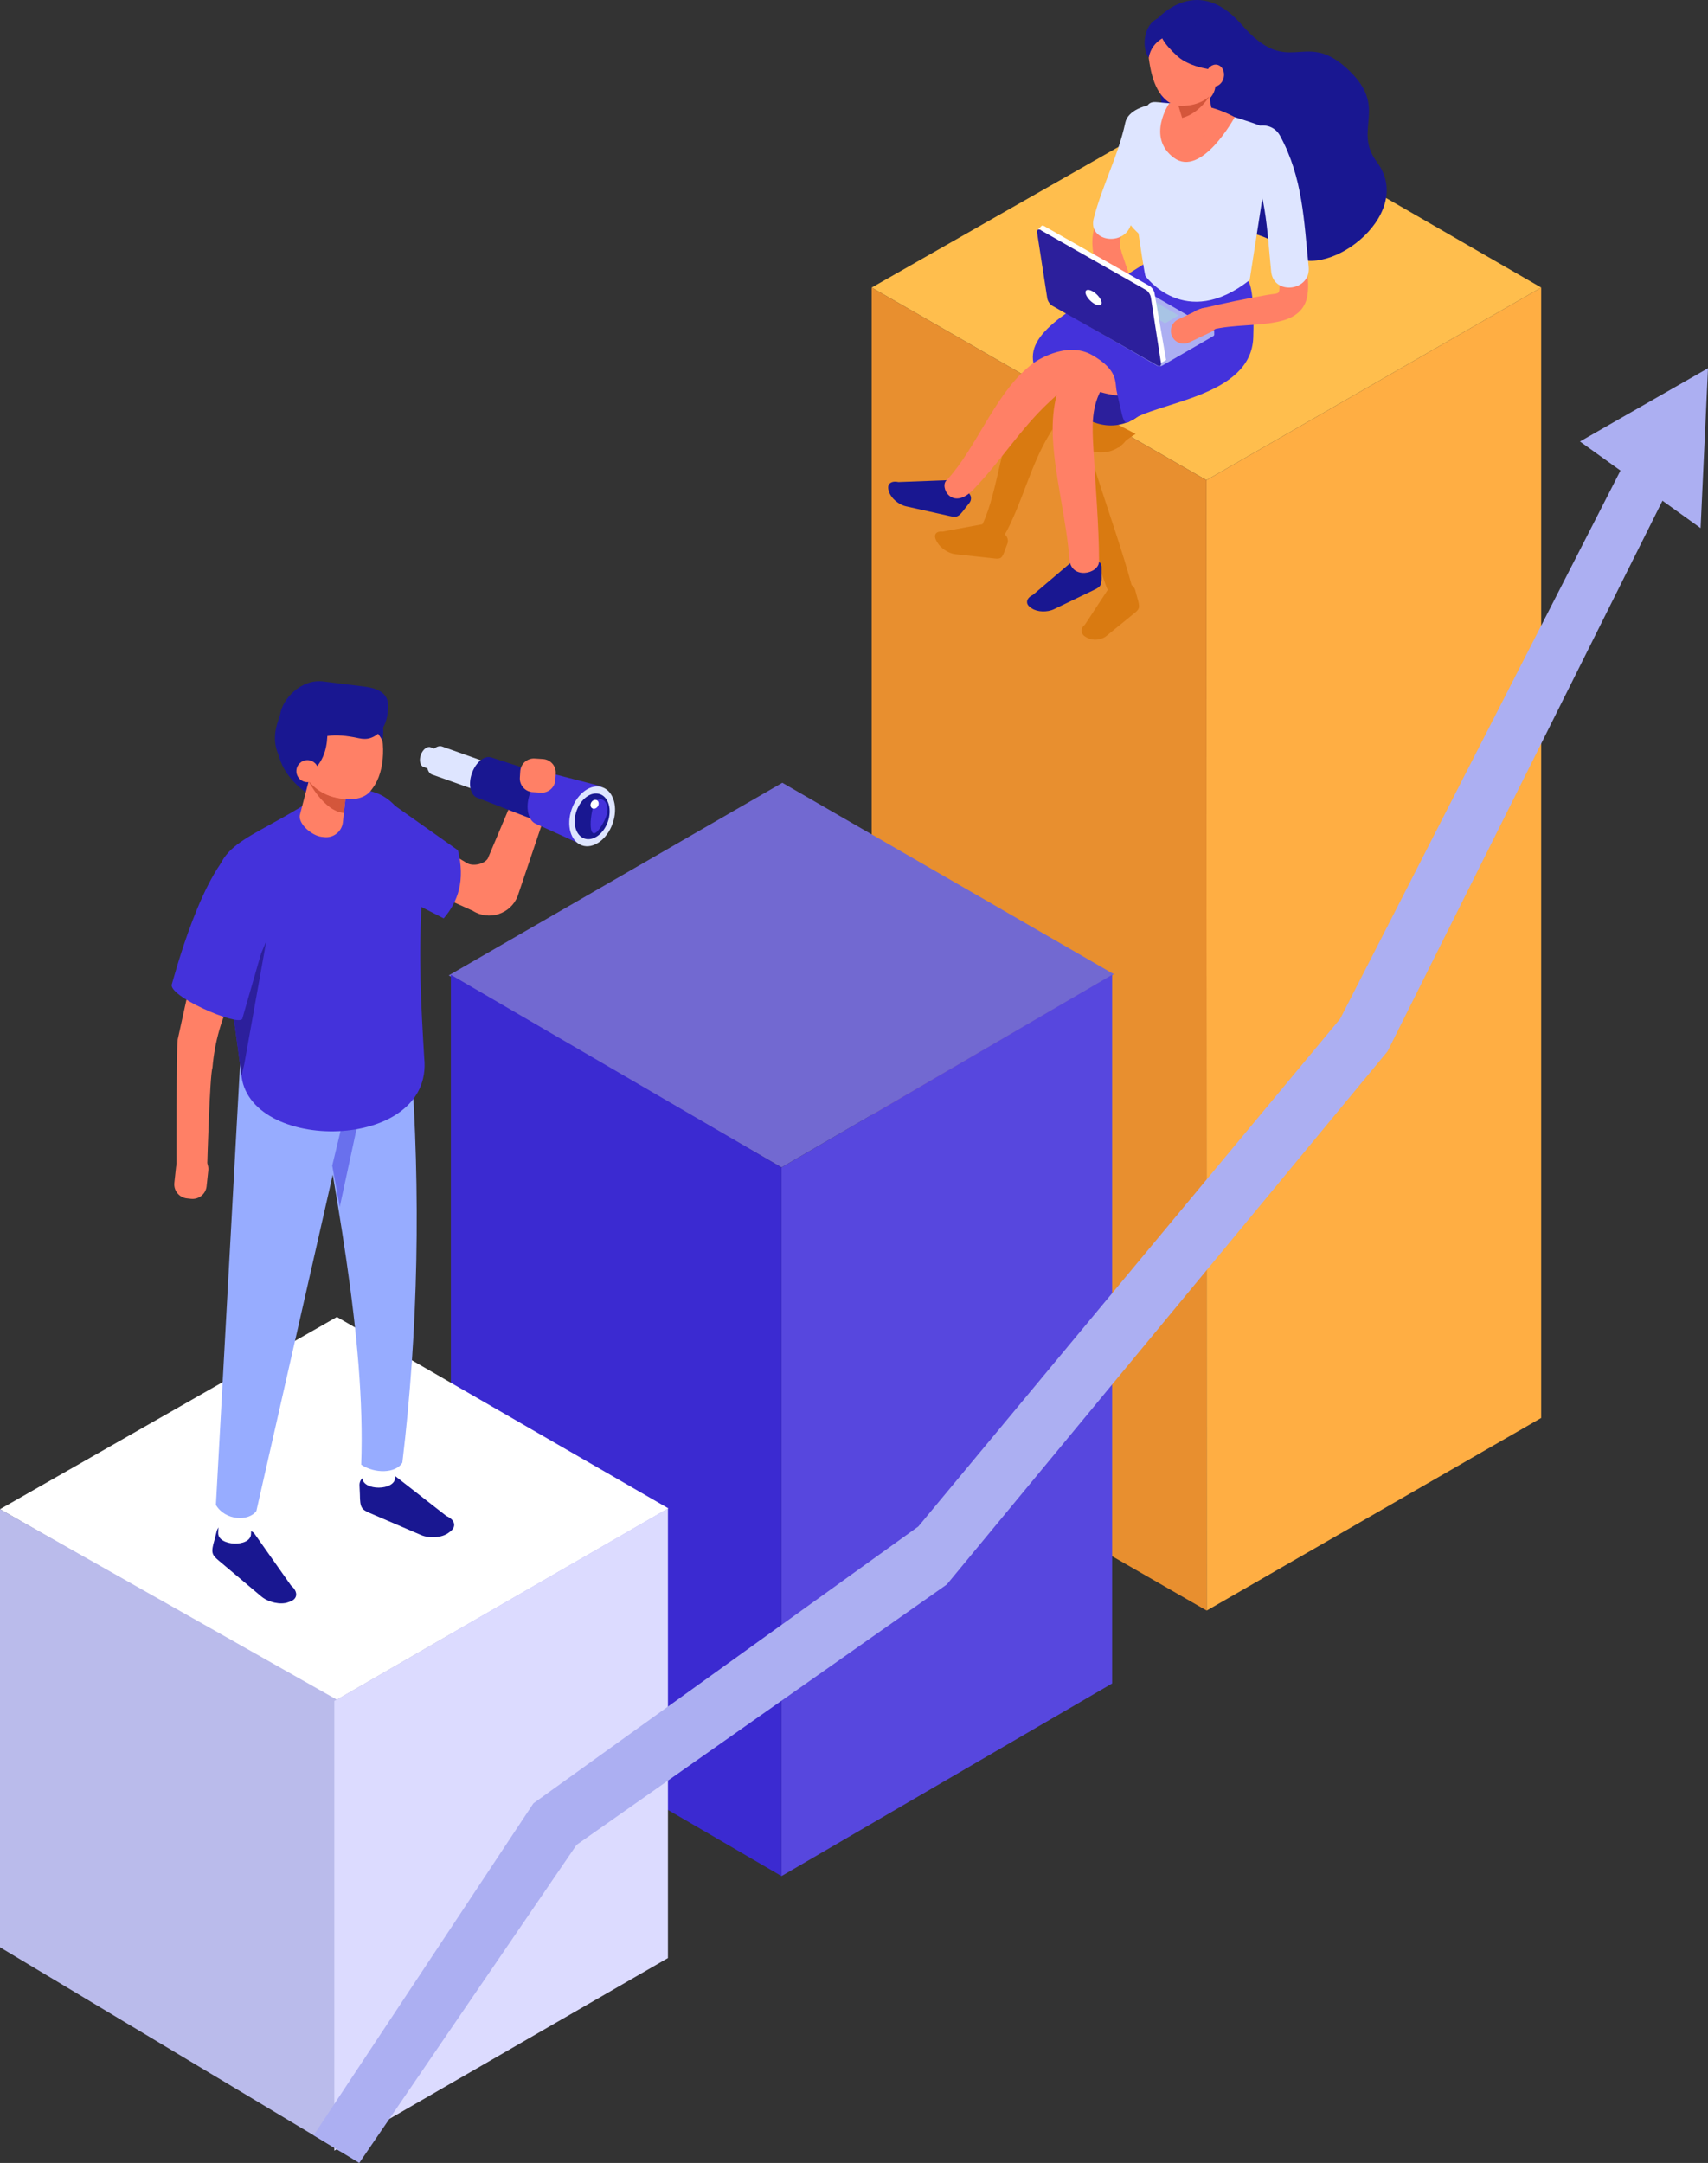 <?xml version="1.0" encoding="utf-8"?>
<!-- Generator: Adobe Illustrator 15.1.0, SVG Export Plug-In . SVG Version: 6.00 Build 0)  -->
<!DOCTYPE svg PUBLIC "-//W3C//DTD SVG 1.1//EN" "http://www.w3.org/Graphics/SVG/1.1/DTD/svg11.dtd">
<svg version="1.1" id="Layer_1" xmlns="http://www.w3.org/2000/svg" xmlns:xlink="http://www.w3.org/1999/xlink" x="0px" y="0px"
	 width="392.185px" height="496.648px" viewBox="0 0 392.185 496.648" enable-background="new 0 0 392.185 496.648"
	 xml:space="preserve">
<rect x="0" y="0" width="392.185" height="496.648" fill="#333333" stroke="none"/>
<polygon fill="#FFBE4D" points="277.017,110.256 353.882,66.029 277.517,21.94 200.152,66.029 "/>
<polygon fill="#FFAE43" points="353.882,66.029 353.882,162.867 353.882,325.591 277.077,369.817 277.017,110.256 "/>
<polygon fill="#E88F2F" points="277.017,110.256 277.077,369.817 200.152,325.591 200.152,66.029 "/>
<polygon fill="#7269D1" points="179.446,268.057 255.763,223.691 179.637,179.741 103.034,223.967 "/>
<polygon fill="#5747DE" points="179.446,430.779 255.365,386.553 255.365,223.83 179.446,268.057 "/>
<polygon fill="#3B2AD1" points="179.446,430.779 103.527,386.553 103.527,223.83 179.446,268.057 "/>
<polygon fill="#FFFFFF" points="76.878,390.58 153.482,346.354 77.356,302.402 0,346.537 "/>
<polygon fill="#BABBEB" points="78.22,494.018 0,447.128 0,346.537 78.22,390.765 "/>
<g>
	<g>
		<g>
			<polygon fill="#DCDBFF" points="76.766,493.83 76.766,390.577 153.37,346.351 153.37,449.604 			"/>
		</g>
	</g>
</g>
<polyline fill="#ACAFF2" points="378.42,95.668 307.724,233.932 210.857,350.513 122.487,414.071 72.013,490.297 82.492,496.648 
	132.398,423.602 217.406,363.823 318.601,241.41 386.28,105.864 378.42,95.668 "/>
<polygon fill="#ACAFF2" points="362.786,101.377 392.185,84.553 390.486,121.261 "/>
<path fill="#D97A11" d="M234.969,86.175c-0.651,1.987-0.626,3.909,0.276,5.885c0,0,0.012-0.015,0.016-0.018
	c-0.002,0.001-0.002,0.002-0.003,0.003l-0.013,0.015l0.002,0.001c-0.357,0.478-0.701,0.98-1.033,1.509
	c-4.529,7.208-4.928,19.018-8.606,26.77c-0.007,0.01-0.011,0.021-0.019,0.031l-9.189,1.701c-1.51-0.165-2.131,0.781-1.383,2.102
	l0.213,0.375c0.748,1.32,2.596,2.535,4.104,2.699l8.96,0.976c1.51,0.165,1.813,0.01,2.51-2.051l0.531-1.4
	c0.246-0.648,0.021-1.494-0.557-2.014c-0.025-0.022-0.055-0.045-0.081-0.068c0.198-0.277,0.394-0.596,0.583-0.968
	c3.676-7.216,5.342-14.605,9.433-21.579c0.287-0.49,0.603-1.035,0.95-1.568c0.166,3.232,0.862,6.536,1.913,9.819
	c2.699,8.429,7.56,17.771,10.402,26.169c0.11,0.324,0.241,0.607,0.384,0.867l-5.259,8.012c-1.106,0.902-0.985,2.186,0.269,2.852
	l0.354,0.189c1.253,0.667,3.185,0.475,4.29-0.427l6.568-5.355c1.105-0.902,1.223-1.252,0.518-3.59l-0.44-1.628
	c-0.132-0.486-0.448-0.892-0.834-1.149c-0.008-0.034-0.007-0.067-0.016-0.101c-2.11-7.771-5.376-17.045-7.845-24.754
	c-0.645-2.015-1.283-3.988-1.729-5.958c2.265,0.609,4.51,0.511,6.518-0.761c0.204,0.003,0.405-0.135,0.629-0.429
	c0.441-0.345,0.773-0.702,1.046-1.066c0.642-0.544,1.438-1.082,2.332-1.628L234.969,86.175z"/>
<g>
	<path fill="#191791" d="M265.125,9.513l1.758,15.774c0,0,10.625,4.964,15.018,0.775c4.393-4.188-3.844-20.194-9.783-18.485
		C266.176,9.286,265.125,9.513,265.125,9.513z"/>
	<path fill="#191791" d="M264.941,5.18c0,0,9.369-11.963,20.155,0.471s14.142,1.191,23.839,9.771
		c10.437,9.233,1.451,14.065,7.216,21.766c9.363,12.507-12.943,28.319-20.388,20.729c-7.443-7.589-24.418-4.407-25.773-11.998
		S264.941,5.18,264.941,5.18z"/>
	<path fill="#191791" d="M237.185,136.584l9.023-7.678c1.176-0.565,3.73-0.649,5.436-0.292c0.766,0.161,1.302,0.853,1.301,1.634
		l-0.003,1.688c0.081,2.433-0.163,2.766-1.714,3.512l-9.215,4.431c-1.553,0.746-3.83,0.669-5.062-0.171l-0.349-0.238
		C235.371,138.628,235.632,137.33,237.185,136.584z"/>
	<path fill="#191791" d="M206.283,110.688l11.85-0.445c1.274,0.284,3.335,1.799,4.453,3.136c0.503,0.6,0.496,1.475,0.012,2.088
		l-1.047,1.323c-1.442,1.961-1.84,2.072-3.521,1.698l-9.988-2.224c-1.683-0.375-3.426-1.845-3.874-3.268l-0.127-0.403
		C203.591,111.17,204.601,110.313,206.283,110.688z"/>
	<path fill="#2C1F9C" d="M237.292,83.354c0,0,10.314,18.816,22.229,13.34c11.914-5.476-13.13-19.596-13.13-19.596L237.292,83.354z"
		/>
	<g>
		<path fill="#FF8066" d="M264.429,28.404c-0.236,8.312-2.436,14.646-5.6,22.183c-1.04,2.478-2.219,4.711-1.434,7.337
			c1.08,3.607,2.686,6.961,3.578,10.674c0.977,4.065-5.484,4.853-6.453,0.82c-1.594-6.634-5.302-11.305-2.929-18.195
			c1.247-3.618,3.104-6.984,4.432-10.568c1.567-4.232,0.877,1.009,1.004-3.466C257.146,33.016,264.546,24.254,264.429,28.404
			L264.429,28.404z"/>
	</g>
	<g>
		<path fill="#DEE5FF" d="M270.562,27.085c-1.684,7.825-8.839,16.573-10.838,24.298c-1.383,5.338-9.989,4.18-8.588-1.233
			c2-7.728,5.572-14.185,7.255-22.005c1.167-5.421,15.147-5.88,13.969-0.403L270.562,27.085z"/>
	</g>
	<g>
		<path fill="#FF8066" d="M272.689,73.03c-7.299,3.288-16.277,9.457-20.011,16.795c-2.179,4.28-1.854,8.667-1.609,13.25
			c0.431,8.041,1.29,17.755,1.29,25.808c0,2.97-6.454,4.286-6.805-0.482c-0.646-8.78-3.315-18.785-3.787-27.577
			c-0.328-6.123,0.596-12.171,4.016-17.413c5.041-7.727,13.941-14.554,22.273-18.307C273.4,62.696,278.074,70.605,272.689,73.03
			L272.689,73.03z"/>
	</g>
	<g>
		<path fill="#FF8066" d="M217.401,110.243c6.644-7.226,10.785-18.961,18.235-25.525c4.617-4.067,9.626-6.317,15.655-4.563
			c7.261,2.112,13.253,2.506,19.845-1.917c4.92-3.301,9.521,4.648,4.635,7.927c-6.16,4.133-13.074,5.691-20.396,4.484
			c-2.486-0.41-4.804-1.285-7.241-1.858c-1.007-0.236-0.92-0.283-1.453-0.211c-2.177,0.293-4.12,2.206-5.628,3.608
			c-6.874,6.392-11.094,13.536-17.566,20.228C218.568,117.5,215.595,111.684,217.401,110.243z"/>
	</g>
	<path fill="#4432DB" d="M262.915,60.478c-15.741,9.981-27.146,15.268-25.622,22.876c0,0,7.393-5.362,13.544-1.79
		c6.081,3.532,5.091,6.234,5.603,8.426c1.393,5.954,1.43,7.953,3.082,6.704c5.822-4.399,27.803-5.451,28.25-19.209
		c0.379-11.662-1.217-13.056-1.217-13.056S271.472,71.651,262.915,60.478z"/>
	<g>
		<path fill="#FF8066" d="M295.584,36.238c1.515,5.377,2.118,10.449,2.709,15.956c0.537,5.006,2.713,10.634,1.892,15.72
			c-0.529,3.285-2.923,5.012-5.982,5.779c-5.211,1.307-10.933,0.715-16.158,2.065c-4.042,1.044-6.497-3.764-2.492-4.798
			c4.498-1.162,11.02-2.481,15.586-3.268c2.338-0.402,2.679,0.038,2.652-1.932c-0.061-4.7-1.672-9.406-2.082-14.1
			c-0.388-4.457-0.905-8.571-2.129-12.916C288.458,34.758,294.452,32.216,295.584,36.238L295.584,36.238z"/>
	</g>
	<path fill="#FF8066" d="M258.07,72.407L258.07,72.407c-2.016,0.438-4.022-0.853-4.46-2.868l-1.719-7.908
		c-0.438-2.016,0.853-4.023,2.868-4.46l0,0c2.015-0.438,2.398-1.04,2.836,0.976l3.343,9.8
		C261.376,69.962,260.085,71.969,258.07,72.407z"/>
	<path fill="#ACAFF2" d="M278.814,76.848l-0.005-0.728l-0.937,0.362l-0.201-0.462l-23.447-13.537
		c-0.282-0.163-0.779-0.143-1.105,0.046l-10.096,5.828v-0.163l-1.867,0.75v0.773h0.014c0.023,0.075,0.082,0.145,0.178,0.2
		l24.398,14.087c0.283,0.163,0.781,0.142,1.107-0.046l11.691-6.75C278.722,77.106,278.813,76.974,278.814,76.848L278.814,76.848z"/>
	<path fill="#ACAFF2" d="M265.732,83.235l-24.398-14.087c-0.283-0.163-0.247-0.45,0.079-0.639l11.691-6.75
		c0.326-0.188,0.824-0.209,1.106-0.046L278.61,75.8c0.282,0.163,0.247,0.451-0.079,0.639l-11.691,6.75
		C266.513,83.377,266.015,83.398,265.732,83.235z"/>
	<path fill="#A8C4E5" d="M267.4,74.162l-5.905-3.41c-0.068-0.039-0.06-0.109,0.019-0.154l2.83-1.634
		c0.079-0.045,0.199-0.051,0.268-0.011l5.905,3.409c0.068,0.04,0.06,0.109-0.019,0.155l-2.83,1.634
		C267.588,74.196,267.468,74.201,267.4,74.162z"/>
	<path fill="#FFFFFF" d="M265.111,67.382c-0.1-0.642-0.604-1.403-1.124-1.699l-24.225-13.767c-0.216-0.123-0.399-0.145-0.536-0.085
		l-0.001-0.001l-0.003,0.003c-0.049,0.022-0.091,0.054-0.125,0.097l-0.803,0.842l0.729-0.065l2.302,14.886
		c0.1,0.643,0.603,1.403,1.124,1.7l22.905,13.017l0.74,0.832l0.092,0.205c0.463,0.1,1.572-0.688,1.572-0.688L265.111,67.382z"/>
	<path fill="#2C1F9C" d="M265.814,83.957L241.59,70.19c-0.521-0.296-1.024-1.057-1.124-1.699l-2.327-15.05
		c-0.1-0.642,0.243-0.923,0.765-0.626l24.224,13.767c0.521,0.296,1.024,1.057,1.124,1.7l2.327,15.05
		C266.678,83.973,266.335,84.253,265.814,83.957z"/>
	<path fill="#FF8066" d="M269.139,77.247l-0.001-0.002c-0.689-1.453-0.065-3.207,1.387-3.897l5.027-2.388
		c1.454-0.691,3.208-0.066,3.898,1.388l0.001,0.002c0.689,1.453,0.065,3.207-1.388,3.897l-5.026,2.388
		C271.583,79.326,269.83,78.701,269.139,77.247z"/>
	<path fill="#FFFFFF" d="M252.942,69.386c0.124,0.799-0.602,0.979-1.62,0.4c-1.018-0.579-1.943-1.696-2.067-2.496
		c-0.124-0.8,0.602-0.979,1.62-0.4C251.892,67.469,252.818,68.586,252.942,69.386z"/>
	<path fill="#DEE5FF" d="M261.265,31.8l-1.799,8.371c0,0,2.964,21.006,3.531,23.193c0,0,9.041,12.672,23.949,0.939l4.033-25.976
		L261.265,31.8z"/>
	<path fill="#DEE5FF" d="M291.447,42.009c0.641-0.514,3.189-0.184,3.189-0.184c-0.047-4.211,3.945-5.928-2.82-11.875
		c-1.023-0.9-15.738-5.845-23.333-6.244c-3.681-0.193-4.743-1.187-5.769,2.354c-0.6,2.07-3.17,9.505-3.17,9.507
		c0.615,7.667,2.72-2.77,3.791,1.371c-0.031-0.099-0.07-0.199-0.098-0.298c0,0,1.823,6.992,3.221,12.408
		c0.867,3.379,1.489,5.824,1.562,6.169c0.002,0.016,0.008,0.039,0.008,0.043l14.165,8.515l5.222-13.096l0,0L291.447,42.009z"/>
	<path fill="#DEE5FF" d="M261.239,31.922c0,0-5.37,4.766-4.778,12.17c0.59,7.403,7.181,11.19,7.181,11.19L261.239,31.922z"/>
	<g>
		<path fill="#DEE5FF" d="M293.932,31.197c5.229,9.649,5.47,19.431,6.558,30.085c0.565,5.544-8.037,6.659-8.605,1.093
			c-1.01-9.901-1.1-18.87-5.959-27.837C283.265,29.628,291.296,26.334,293.932,31.197L293.932,31.197z"/>
	</g>
	<path fill="#FF8066" d="M268.483,23.707c0,0-5.312,7.775,1.042,12.507c6.354,4.732,13.988-9.305,13.988-9.305
		C277.904,23.855,273.315,23.731,268.483,23.707z"/>
	<path fill="#FF8066" d="M279.078,18.81c0.467,4.631-5.406,7.139-9.678,5.216c-4.271-1.923-5.324-7.548-5.791-12.18
		s5.638-6.92,9.909-4.997C277.789,8.772,278.61,14.178,279.078,18.81z"/>
	<path fill="#FF8066" d="M275.875,31.279L275.875,31.279c-1.855,0.346-3.656-0.889-4.002-2.744l-1.775-9.529
		c-0.346-1.855,0.89-3.656,2.744-4.001l0,0c1.855-0.346,3.656,0.89,4.002,2.745l1.775,9.529
		C278.964,29.133,277.73,30.934,275.875,31.279z"/>
	<path fill="#191791" d="M268.742,8c0,0-4.219,0.986-4.975,5.221c-2.358-2.972-0.526-12.945,8.116-7.951L268.742,8z"/>
	<path fill="#D4563B" d="M270.58,24.265c0,0,4.104,0.517,7.086-2.106c0,0-2.261,3.86-6.23,4.927L270.58,24.265z"/>
	<path fill="#191791" d="M279.415,16.134c0,0-5.944-0.387-9.081-3.249c-3.137-2.862-4.696-5.285-3.278-6.439
		C268.473,5.292,279.218,2.257,279.415,16.134z"/>
	
		<ellipse transform="matrix(0.977 0.214 -0.214 0.977 10.152 -59.244)" fill="#FF8066" cx="278.925" cy="17.306" rx="2.081" ry="2.538"/>
</g>
<g>
	<path fill="#FF8066" d="M126.257,183.844l-7.413,21.979c-1.64,4.083-6.586,5.671-10.296,3.307l-25.005-11.275l12.143-6.516
		l11.326,6.708c1.309,0.985,4.121,0.47,4.995-0.916l6.063-14.373L126.257,183.844z"/>
	<path fill="#191791" d="M66.833,364.077l-8.511-12.07c-1.244-1.047-4.301-1.94-6.47-2.038c-0.974-0.043-1.835,0.626-2.077,1.57
		l-0.52,2.037c-0.852,2.913-0.662,3.391,0.979,4.773l9.749,8.207c1.642,1.383,4.415,1.996,6.163,1.363l0.495-0.18
		C68.389,367.107,68.475,365.459,66.833,364.077z"/>
	<path fill="#FFFFFF" d="M50.098,351.951c-0.128,3.098,7.407,3.41,7.536,0.312l0.417-10.067l-7.536-0.312L50.098,351.951z"/>
	<path fill="#191791" d="M102.506,348.104l-11.647-9.082c-1.494-0.642-4.679-0.61-6.783-0.073c-0.944,0.24-1.575,1.131-1.532,2.104
		l0.093,2.101c0.03,3.035,0.35,3.438,2.322,4.283l11.71,5.027c1.972,0.847,4.804,0.629,6.293-0.483l0.422-0.315
		C104.874,350.554,104.479,348.951,102.506,348.104z"/>
	<path fill="#FFFFFF" d="M83.199,339.291c0.022,3.101,7.564,3.046,7.542-0.055l-0.073-10.076l-7.542,0.055L83.199,339.291z"/>
	<path fill="#97ACFF" d="M82.937,336.312c3.085,2.106,7.97,2.022,9.451-0.466c3.673-30.637,4.225-61.795,1.918-93.43l-23.855-6.8
		C76.943,273.568,83.982,307.143,82.937,336.312z"/>
	<path fill="#97ACFF" d="M49.575,345.561c2.124,3.601,7.513,3.846,9.292,1.383l23.581-103.817l-27.196-1.127L49.575,345.561z"/>
	<path fill="#6970ED" d="M76.285,267.65l1.726,9.479l4.404-20.423c-1.16,0.355-2.41,0.633-3.712,0.865L76.285,267.65z"/>
	<path fill="#FF8066" d="M61.146,216.106c-5.776,8.242-11.32,16.688-12.365,29.08c-0.612,1.571-1.193,22.234-1.193,22.234
		l-7.045,1.16c0,0-0.076-28.373,0.265-29.918l6.656-30.23L61.146,216.106z"/>
	<path fill="#FF8066" d="M43.992,265.105l0.964,0.104c1.77,0.191,3.062,1.797,2.871,3.566l-0.391,3.632
		c-0.19,1.771-1.796,3.063-3.567,2.872l-0.963-0.104c-1.77-0.191-3.062-1.796-2.872-3.566l0.391-3.632
		C40.616,266.207,42.221,264.914,43.992,265.105z"/>
	<path fill="#4432DB" d="M87.69,182.891l17.455,12.343c1.71,6.919,0.047,11.783-3.265,15.641l-19.489-9.973l3.342-11.892
		L87.69,182.891z"/>
	<path fill="#4432DB" d="M97.408,242.913c-0.7-11.838-1.375-22.821-0.484-37.674c-1.208-20.422-9.371-27.523-21.959-22.068
		l-5.232,1.727c-15.033,9.284-22.944,9.331-19.195,25.6l4.851,35.862C56.484,264.902,99.687,264.654,97.408,242.913z"/>
	<polygon fill="#2C1F9C" points="61.146,216.106 56.096,244.301 55.454,247.055 53.677,233.714 	"/>
	<path fill="#191791" d="M79.227,182.133c0,0-1.393,2.395-2.312,2.902c-0.919,0.507-14.117-4.783-13.237-15.536
		c0.557-6.81,13.479-5.584,13.479-5.584L79.227,182.133z"/>
	<path fill="#FF8066" d="M73.857,192.155l0.624,0.068c2.106,0.23,4.018-1.304,4.249-3.41l1.301-11.876
		c0.23-2.106-1.304-4.019-3.41-4.249l-0.624-0.068c-2.106-0.231-4.019,1.304-4.249,3.41l-2.928,11.228
		C68.59,189.364,71.751,191.924,73.857,192.155z"/>
	<path fill="#4432DB" d="M62.082,211.502l-6.459,22.455c-1,1.772-17.348-5.321-16.147-8.023c0.211-0.477,7.089-27.544,15.922-32.371
		C62.571,189.643,65.567,201.24,62.082,211.502z"/>
	<path fill="#D4563B" d="M79.329,183.349c0,0-5.045,0.408-8.624-4.237c0,0,3.615,7.198,8.26,7.558L79.329,183.349z"/>
	<path fill="#FF8066" d="M76.4,178.819c2.775,5.033,7.125,5.634,9.716,1.343s2.441-11.849-0.334-16.882s-7.126-5.634-9.717-1.343
		S73.625,173.786,76.4,178.819z"/>
	<path fill="#FF8066" d="M70.334,178.405c2.775,5.033,12.448,7.091,15.039,2.8s-1.013-13.278-3.788-18.31
		c-2.776-5.033-7.126-5.634-9.717-1.343S67.559,173.373,70.334,178.405z"/>
	<path fill="#191791" d="M74.773,164.699c0,0,2.58,10.342-5.429,13.793c0,0-10.097-4.183-4.541-15.199
		c4.898-9.71,15.526-4.215,15.526-4.215L74.773,164.699z"/>
	<path fill="#191791" d="M87.833,170.176c0,0-1.706-4.354-7.43-5.534l3.977-3.146C84.38,161.496,88.925,161.922,87.833,170.176z"/>
	<path fill="#191791" d="M71.234,171.44c1.501-2.697,5.405-3.184,11.215-1.916c0.884,0.193,1.814,0.216,2.668-0.081
		c4.012-1.394,3.96-6.59,3.96-6.59c0.44-3.537-2.027-4.783-5.563-5.223l-9.211-1.146c-5.214-0.677-9.551,4.107-9.991,7.644
		l-0.16,0.594C63.714,168.259,67.697,171,71.234,171.44z"/>
	<circle fill="#FF8066" cx="70.584" cy="177.068" r="2.53"/>
	<g>
		<g>
			<path fill="#DEE5FF" d="M98.859,171.581l12.809,4.547l-1.608,4.53l-12.81-4.547c-0.787-0.279-1.065-1.52-0.621-2.771
				C97.073,172.089,98.072,171.301,98.859,171.581z"/>
			<path fill="#DEE5FF" d="M101.528,171.42l18.229,6.469l-2.287,6.445l-18.229-6.469c-1.12-0.397-1.516-2.163-0.885-3.942
				S100.408,171.022,101.528,171.42z"/>
			<path fill="#191791" d="M112.858,173.937c0.007,0.003,0.014,0.007,0.022,0.01l22.382,7.261l-0.003,0.008
				c0.03,0.009,0.061,0.013,0.091,0.023c1.578,0.56,2.022,3.366,0.993,6.268c-1.03,2.901-3.144,4.799-4.722,4.239
				c-0.03-0.01-0.056-0.027-0.085-0.039l-0.003,0.008l-21.952-8.545l0,0c-1.578-0.56-2.124-3.081-1.219-5.63
				C109.267,174.989,111.28,173.376,112.858,173.937z"/>
			<g>
				<path fill="#4432DB" d="M127.268,177.756c0.009,0.003,0.018,0.009,0.027,0.012l10.829,2.797l-5.101,13.128l-9.827-4.463l0,0
					c-1.961-0.696-2.64-3.829-1.516-6.998C122.805,179.064,125.307,177.06,127.268,177.756z"/>
				
					<ellipse transform="matrix(-0.942 -0.334 0.334 -0.942 201.515 409.314)" fill="#DEE5FF" cx="135.993" cy="187.31" rx="4.983" ry="7.078"/>
				
					<ellipse transform="matrix(-0.942 -0.334 0.334 -0.942 201.517 409.313)" fill="#191791" cx="135.993" cy="187.31" rx="3.805" ry="5.405"/>
			</g>
		</g>
		<path fill="#FF8066" d="M124.693,174.292l-1.911-0.123c-1.715-0.11-3.209,1.203-3.319,2.918l-0.096,1.48
			c-0.11,1.715,1.203,3.209,2.918,3.319l1.912,0.123c1.715,0.11,3.209-1.203,3.319-2.918l0.095-1.48
			C127.721,175.896,126.408,174.402,124.693,174.292z"/>
		<path fill="#4432DB" d="M136.371,184.591c0.349-1.165,1.909-1.437,2.618-0.449c0.663,0.923,0.881,2.506-0.696,5.183
			C135.362,194.302,135.042,189.024,136.371,184.591z"/>
		
			<ellipse transform="matrix(-0.849 -0.529 0.529 -0.849 154.813 413.807)" fill="#FFFFFF" cx="136.644" cy="184.742" rx="0.882" ry="1.073"/>
	</g>
</g>
</svg>
